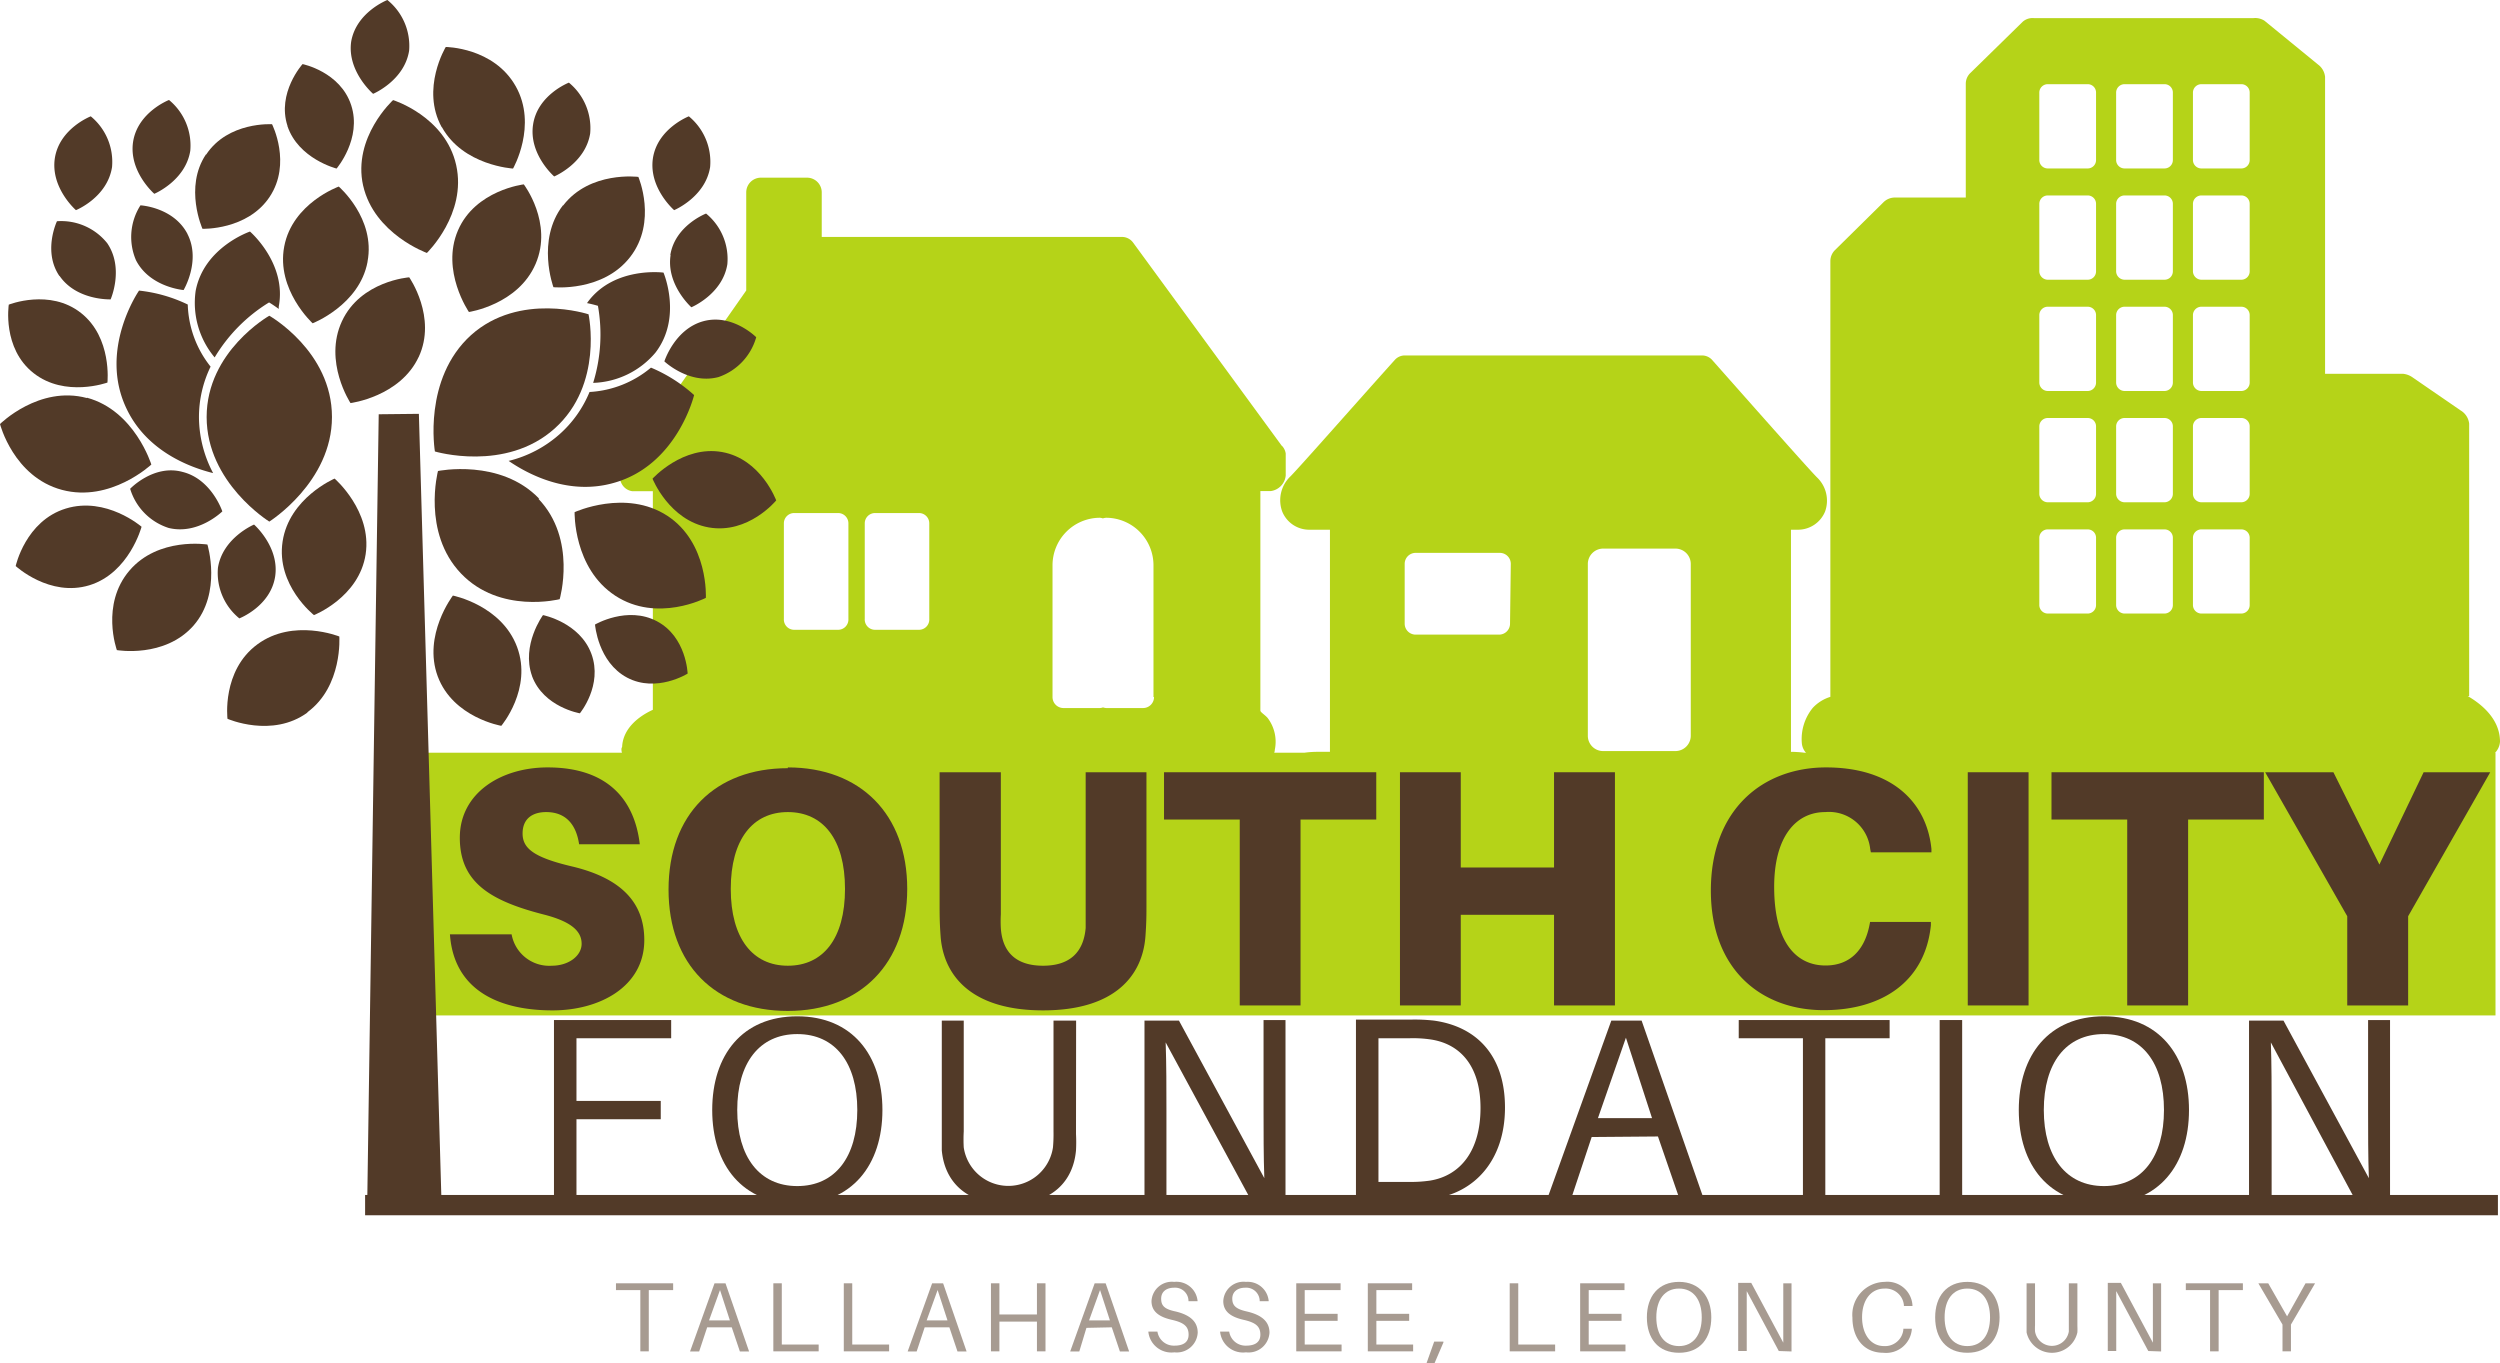 <?xml version="1.0" encoding="UTF-8"?> <svg xmlns="http://www.w3.org/2000/svg" xmlns:xlink="http://www.w3.org/1999/xlink" viewBox="0 0 227.81 124.23"><defs><style>.cls-1{fill:none;}.cls-2{fill:#b5d318;}.cls-3{fill:#523a28;}.cls-4{opacity:0.51;isolation:isolate;}.cls-5{clip-path:url(#clip-path);}</style><clipPath id="clip-path"><rect class="cls-1" x="52.83" y="114.07" width="162.96" height="12.24"></rect></clipPath></defs><g id="Layer_2" data-name="Layer 2"><g id="Layer_1-2" data-name="Layer 1"><path class="cls-2" d="M205,14.58a.76.76,0,0,1-.77.77h-3.63a.77.77,0,0,1-.77-.77V8.44a.77.77,0,0,1,.77-.77h3.63a.76.76,0,0,1,.77.77Zm0,10.14a.76.76,0,0,1-.77.77h-3.63a.78.78,0,0,1-.77-.77V18.58a.77.77,0,0,1,.77-.77h3.63a.76.76,0,0,1,.77.77Zm0,10.14a.77.77,0,0,1-.77.77h-3.63a.78.78,0,0,1-.77-.77V28.71a.77.77,0,0,1,.77-.76h3.63a.76.76,0,0,1,.77.76ZM205,45a.77.77,0,0,1-.77.77h-3.63a.78.78,0,0,1-.77-.77V38.85a.77.77,0,0,1,.77-.76h3.63a.76.76,0,0,1,.77.76Zm0,10.14a.77.77,0,0,1-.77.77h-3.63a.78.78,0,0,1-.77-.77V49a.77.77,0,0,1,.77-.76h3.63A.76.76,0,0,1,205,49Zm-7-40.56a.76.76,0,0,1-.77.77h-3.63a.77.77,0,0,1-.77-.77V8.44a.77.77,0,0,1,.77-.77h3.63a.76.76,0,0,1,.77.77Zm0,10.14a.76.76,0,0,1-.77.77h-3.63a.78.78,0,0,1-.77-.77V18.58a.77.77,0,0,1,.77-.77h3.63a.76.76,0,0,1,.77.77Zm0,10.14a.77.77,0,0,1-.77.77h-3.63a.78.78,0,0,1-.77-.77V28.71a.77.77,0,0,1,.77-.76h3.63a.76.76,0,0,1,.77.76Zm0,10.14a.77.77,0,0,1-.77.77h-3.63a.78.78,0,0,1-.77-.77V38.85a.77.77,0,0,1,.77-.76h3.63a.76.76,0,0,1,.77.76Zm0,10.14a.77.77,0,0,1-.77.77h-3.63a.78.78,0,0,1-.77-.77V49a.77.77,0,0,1,.77-.76h3.63a.76.76,0,0,1,.77.76Zm-7-40.56a.76.76,0,0,1-.77.77h-3.63a.77.77,0,0,1-.77-.77V8.44a.77.77,0,0,1,.77-.77h3.63a.76.76,0,0,1,.77.77Zm0,10.14a.76.76,0,0,1-.77.77h-3.63a.78.78,0,0,1-.77-.77V18.58a.77.77,0,0,1,.77-.77h3.63a.76.76,0,0,1,.77.77Zm0,10.14a.77.77,0,0,1-.77.77h-3.63a.78.78,0,0,1-.77-.77V28.71a.77.77,0,0,1,.77-.76h3.63a.76.76,0,0,1,.77.76Zm0,10.14a.77.77,0,0,1-.77.77h-3.63a.78.78,0,0,1-.77-.77V38.85a.77.77,0,0,1,.77-.76h3.63a.76.76,0,0,1,.77.76Zm0,10.14a.77.77,0,0,1-.77.77h-3.63a.78.78,0,0,1-.77-.77V49a.77.77,0,0,1,.77-.76h3.63a.76.76,0,0,1,.77.76Zm34,8.29V38.61a1.6,1.6,0,0,0-.78-1.21l-4.36-3a1.84,1.84,0,0,0-.89-.34h-7.1V7a1.59,1.59,0,0,0-.63-1.11l-4.89-4a1.57,1.57,0,0,0-1-.24H185.33a1.36,1.36,0,0,0-1,.32l-4.75,4.65a1.36,1.36,0,0,0-.45,1V18h-6.48a1.48,1.48,0,0,0-1,.41l-4.43,4.37a1.42,1.42,0,0,0-.43,1V63.5a3.67,3.67,0,0,0-1.6,1,4.49,4.49,0,0,0-1,3.22,1.51,1.51,0,0,0,1.46,1.38H226.2a1.63,1.63,0,0,0,1.61-1.51c0-2.15-1.82-3.51-2.94-4.16"></path><path class="cls-2" d="M105.16,63.52a1,1,0,0,1-1,1h-3.35a1.07,1.07,0,0,1-.3-.06.94.94,0,0,1-.29.06H96.91a1,1,0,0,1-1-1v-12a4.33,4.33,0,0,1,4.3-4.34h0a.94.94,0,0,1,.29.06,1.07,1.07,0,0,1,.31-.06h0a4.33,4.33,0,0,1,4.3,4.34v12ZM84.68,56.39a.94.94,0,0,1-.94,1h-4a.94.94,0,0,1-.94-1v-8.7a.94.94,0,0,1,.94-.94h4a.94.94,0,0,1,.94.94Zm-7.37,0a.94.94,0,0,1-.94,1h-4a.94.94,0,0,1-.94-1v-8.7a.94.94,0,0,1,.94-.94h4a.94.94,0,0,1,.94.94v8.7Zm39.48-15.78L103.24,22.09a1.26,1.26,0,0,0-1-.5H74.88V17.53a1.34,1.34,0,0,0-1.34-1.34H69.31A1.34,1.34,0,0,0,68,17.53v8.94L56.69,42.64A1.42,1.42,0,0,0,56.61,44a1.3,1.3,0,0,0,1,.76h1.88V64.68c-1.16.53-2.72,1.62-2.8,3.38,0,0-.06.12-.06.18a1.16,1.16,0,0,0,1.13,1.2H115a1.21,1.21,0,0,0,1.17-1.14,3.58,3.58,0,0,0-.67-2.89c-.26-.29-.65-.51-.65-.66v-20h.94a1.58,1.58,0,0,0,1.37-1.42v-2a1.27,1.27,0,0,0-.33-.69"></path><path class="cls-2" d="M146.09,68.44a1.39,1.39,0,0,1-1.4-1.39V51.38a1.4,1.4,0,0,1,1.4-1.39h6.58a1.4,1.4,0,0,1,1.4,1.39V67.05a1.4,1.4,0,0,1-1.4,1.39ZM137.6,56.83a1,1,0,0,1-1,1H129a1,1,0,0,1-1-1V51.38a1,1,0,0,1,1-1h7.67a1,1,0,0,1,1,1Zm29.6,17.49V71.76c0-1-.52-3.25-4-3.25h0V48.27h.64a2.67,2.67,0,0,0,2.47-1.66,2.93,2.93,0,0,0-.75-3.12c-.78-.78-6.56-7.32-9.5-10.64a1.25,1.25,0,0,0-.92-.46H128a1.22,1.22,0,0,0-.91.42c-3,3.33-8.72,9.83-9.51,10.61a3,3,0,0,0-.74,3.19,2.65,2.65,0,0,0,2.46,1.66h1.89V68.51H120c-2.88,0-3.19,1.72-3.19,3.25v2.5a3.13,3.13,0,0,0-2.48,3.34,1.12,1.12,0,0,0,1.07,1.24h52.39a1.3,1.3,0,0,0,1.29-1.24,3.79,3.79,0,0,0-1.85-3.28"></path><rect class="cls-2" x="38.94" y="68.59" width="188.46" height="23.94"></rect><polygon class="cls-3" points="52.53 94.61 61.16 94.61 61.16 92.95 50.48 92.95 50.48 109.36 52.53 109.36 52.53 101.99 60.21 101.99 60.21 100.32 52.53 100.32 52.53 94.61"></polygon><path class="cls-3" d="M72.65,108.08c-3.45,0-5.47-2.67-5.47-6.93s2-6.92,5.47-6.92,5.47,2.64,5.47,6.92S76.1,108.08,72.65,108.08Zm0-15.47c-5,0-7.75,3.52-7.75,8.54s2.76,8.54,7.75,8.54,7.76-3.54,7.76-8.54S77.65,92.61,72.65,92.61Z"></path><path class="cls-3" d="M98.06,93H96V103.1a13.3,13.3,0,0,1-.05,1.46,4.11,4.11,0,0,1-8.13,0,13.3,13.3,0,0,1,0-1.46V93h-2v10.34c0,.53,0,1,0,1.48.24,2.74,2.1,4.92,6.12,4.92s5.87-2.18,6.11-4.92a14.15,14.15,0,0,0,0-1.48Z"></path><path class="cls-3" d="M117.14,109.36l0-16.41h-2v8.2c0,1.93,0,4.29.07,6.21L107.43,93h-3.14v16.41h2v-8.21c0-1.92,0-4.28-.07-6.21L114,109.36Z"></path><path class="cls-3" d="M130.32,107.58a12.13,12.13,0,0,1-2,.12h-2.71V94.61h2.83a11.11,11.11,0,0,1,2,.12c2.78.45,4.47,2.59,4.47,6.23C134.91,104.84,133.1,107.12,130.32,107.58ZM130.65,93a15.86,15.86,0,0,0-2.09-.09h-5v16.41h4.88a15.86,15.86,0,0,0,2.09-.09c3.81-.48,6.61-3.48,6.61-8.31S134.46,93.52,130.65,93Z"></path><path class="cls-3" d="M145.61,101.89l2.55-7.33,2.38,7.33Zm5.47,1.67,2,5.8h2.21L149.59,93h-2.76l-5.9,16.41h2.18l1.93-5.8Z"></path><polygon class="cls-3" points="172.19 94.61 172.19 92.95 158.44 92.95 158.44 94.61 164.29 94.61 164.29 109.36 166.33 109.36 166.33 94.61 172.19 94.61"></polygon><rect class="cls-3" x="176.75" y="92.95" width="2.05" height="16.42"></rect><path class="cls-3" d="M191.72,108.08c-3.45,0-5.48-2.67-5.48-6.93s2-6.92,5.48-6.92,5.47,2.64,5.47,6.92S195.17,108.08,191.72,108.08Zm0-15.47c-5,0-7.76,3.52-7.76,8.54s2.76,8.54,7.76,8.54,7.75-3.54,7.75-8.54S196.71,92.61,191.72,92.61Z"></path><path class="cls-3" d="M217.79,109.36l0-16.41h-2v8.2c0,1.93,0,4.29.07,6.21L208.08,93h-3.14v16.41H207v-8.21c0-1.92,0-4.28-.07-6.21l7.73,14.42Z"></path><path class="cls-3" d="M49.9,69.93c-4.22,0-8,2.31-8,6.41s2.83,5.76,7.67,7C52.14,84,53,84.9,53,86s-1.18,2-2.72,2a3.48,3.48,0,0,1-3.66-2.86H41c.33,4.77,4,6.93,9.36,6.93,4.28,0,8.35-2.16,8.35-6.41,0-3.26-1.91-5.6-6.6-6.71-3.51-.83-4.49-1.66-4.49-3S48.51,74,49.77,74c1.82,0,2.74,1.17,3,2.93H58.3C57.84,73,55.5,69.93,49.9,69.93Z"></path><path class="cls-3" d="M71.79,88c-3.2,0-5.2-2.49-5.2-7s2-7,5.2-7S77,76.46,77,81,75,88,71.79,88Zm0-18c-6.62,0-10.87,4.22-10.87,11.06s4.25,11.06,10.87,11.06S82.67,87.8,82.67,81,78.41,69.93,71.79,69.93Z"></path><path class="cls-3" d="M104.47,70.37H98.93V83.3c0,.59,0,.9,0,1.26C98.74,86.78,97.48,88,95.05,88s-3.7-1.2-3.85-3.42a11,11,0,0,1,0-1.26V70.37H85.62V82.29c0,1.07,0,1.72.09,3,.25,3.58,2.77,6.78,9.34,6.78s9.08-3.2,9.33-6.78c.09-1.26.09-1.91.09-3Z"></path><polygon class="cls-3" points="125.41 74.68 125.41 70.37 106.07 70.37 106.07 74.68 112.97 74.68 112.97 91.62 118.51 91.62 118.51 74.68 125.41 74.68"></polygon><polygon class="cls-3" points="147.16 70.37 141.61 70.37 141.61 79.05 133.11 79.05 133.11 70.37 127.57 70.37 127.57 91.62 133.11 91.62 133.11 83.36 141.61 83.36 141.61 91.62 147.16 91.62 147.16 70.37"></polygon><path class="cls-3" d="M166.4,69.93c-5.76,0-10.5,3.82-10.5,11.22,0,7.2,4.59,10.9,10.29,10.9,5.33,0,9.24-2.62,9.76-7.73l0-.31h-5.54l-.06.31c-.47,2.34-1.85,3.66-4,3.66-2.46,0-4.68-1.81-4.68-7.17,0-4.59,2-6.81,4.65-6.81a3.78,3.78,0,0,1,4.1,3.36l.06.31H176l0-.31C175.58,73.17,172.47,69.93,166.4,69.93Z"></path><rect class="cls-3" x="179.31" y="70.37" width="5.54" height="21.25"></rect><polygon class="cls-3" points="206.29 74.68 206.29 70.37 186.94 70.37 186.94 74.68 193.84 74.68 193.84 91.62 199.39 91.62 199.39 74.68 206.29 74.68"></polygon><polygon class="cls-3" points="219.44 83.49 226.92 70.37 220.85 70.37 216.82 78.78 212.63 70.37 206.41 70.37 213.89 83.49 213.89 91.62 219.44 91.62 219.44 83.49"></polygon><g class="cls-4"><g class="cls-5"><polygon class="cls-3" points="61.34 117.56 61.34 116.94 56.13 116.94 56.13 117.56 58.35 117.56 58.35 123.14 59.12 123.14 59.12 117.56 61.34 117.56"></polygon><path class="cls-3" d="M64.61,120.32l1-2.77.9,2.77Zm2.07.63.74,2.2h.84l-2.15-6.21h-1l-2.23,6.21h.83l.73-2.2Z"></path><polygon class="cls-3" points="74.6 122.52 71.24 122.52 71.24 116.94 70.47 116.94 70.47 123.14 74.6 123.14 74.6 122.52"></polygon><polygon class="cls-3" points="81.02 122.52 77.66 122.52 77.66 116.94 76.89 116.94 76.89 123.14 81.02 123.14 81.02 122.52"></polygon><path class="cls-3" d="M84.44,120.32l1-2.77.9,2.77Zm2.07.63.74,2.2h.83l-2.14-6.21h-1l-2.23,6.21h.82l.73-2.2Z"></path><polygon class="cls-3" points="95.27 116.94 94.49 116.94 94.49 119.78 91.07 119.78 91.07 116.94 90.3 116.94 90.3 123.14 91.07 123.14 91.07 120.43 94.49 120.43 94.49 123.14 95.27 123.14 95.27 116.94"></polygon><path class="cls-3" d="M99.24,120.32l1-2.77.9,2.77Zm2.07.63.74,2.2h.84l-2.14-6.21h-1l-2.23,6.21h.83L99,121Z"></path><path class="cls-3" d="M107,116.81a1.86,1.86,0,0,0-2.07,1.75c0,1,.76,1.46,1.86,1.71s1.52.6,1.52,1.35-.57,1-1.28,1a1.51,1.51,0,0,1-1.56-1.28h-.83a2.11,2.11,0,0,0,2.37,1.89,1.91,1.91,0,0,0,2.13-1.79c0-1-.68-1.61-2-1.93-1-.21-1.33-.5-1.33-1.17s.52-1,1.18-1a1.22,1.22,0,0,1,1.31,1.23h.83A1.93,1.93,0,0,0,107,116.81Z"></path><path class="cls-3" d="M113.54,116.81a1.85,1.85,0,0,0-2.07,1.75c0,1,.76,1.46,1.86,1.71s1.52.6,1.52,1.35-.58,1-1.29,1a1.5,1.5,0,0,1-1.55-1.28h-.83a2.1,2.1,0,0,0,2.36,1.89,1.91,1.91,0,0,0,2.14-1.79c0-1-.69-1.61-2.05-1.93-.95-.21-1.34-.5-1.34-1.17s.53-1,1.18-1a1.23,1.23,0,0,1,1.32,1.23h.82A1.92,1.92,0,0,0,113.54,116.81Z"></path><polygon class="cls-3" points="122.25 122.52 118.89 122.52 118.89 120.36 121.89 120.36 121.89 119.72 118.89 119.72 118.89 117.56 122.16 117.56 122.16 116.94 118.12 116.94 118.12 123.14 122.25 123.14 122.25 122.52"></polygon><polygon class="cls-3" points="128.77 122.52 125.42 122.52 125.42 120.36 128.41 120.36 128.41 119.72 125.42 119.72 125.42 117.56 128.68 117.56 128.68 116.94 124.64 116.94 124.64 123.14 128.77 123.14 128.77 122.52"></polygon><polygon class="cls-3" points="131.53 122.33 131.53 122.25 130.69 122.25 129.99 124.22 130.72 124.22 131.53 122.33"></polygon><polygon class="cls-3" points="141.71 122.52 138.35 122.52 138.35 116.94 137.57 116.94 137.57 123.14 141.71 123.14 141.71 122.52"></polygon><polygon class="cls-3" points="148.12 122.52 144.77 122.52 144.77 120.36 147.76 120.36 147.76 119.72 144.77 119.72 144.77 117.56 148.03 117.56 148.03 116.94 143.99 116.94 143.99 123.14 148.12 123.14 148.12 122.52"></polygon><path class="cls-3" d="M153,122.66c-1.3,0-2.07-1-2.07-2.62s.77-2.62,2.07-2.62,2.07,1,2.07,2.62S154.28,122.66,153,122.66Zm0-5.85c-1.89,0-2.93,1.33-2.93,3.23s1,3.23,2.93,3.23,2.94-1.34,2.94-3.23S154.86,116.81,153,116.81Z"></path><path class="cls-3" d="M163.25,123.15l0-6.21h-.75V120c0,.73,0,1.62,0,2.35l-2.92-5.45h-1.19v6.21h.78V120c0-.73,0-1.62,0-2.35l2.92,5.46Z"></path><path class="cls-3" d="M171.74,116.81a3,3,0,0,0-2.94,3.26c0,1.82,1,3.2,2.82,3.2a2.35,2.35,0,0,0,2.59-2.1v-.09h-.77l0,.09a1.67,1.67,0,0,1-1.76,1.49c-1.23,0-2-1.1-2-2.63s.78-2.61,2.05-2.61a1.67,1.67,0,0,1,1.76,1.5l0,.09h.78v-.09A2.29,2.29,0,0,0,171.74,116.81Z"></path><path class="cls-3" d="M179.27,122.66c-1.3,0-2.07-1-2.07-2.62s.77-2.62,2.07-2.62,2.07,1,2.07,2.62S180.58,122.66,179.27,122.66Zm0-5.85c-1.89,0-2.93,1.33-2.93,3.23s1,3.23,2.93,3.23,2.94-1.34,2.94-3.23S181.16,116.81,179.27,116.81Z"></path><path class="cls-3" d="M189.3,116.94h-.78v3.84c0,.2,0,.39,0,.55a1.56,1.56,0,0,1-3.08,0,4.7,4.7,0,0,1,0-.55v-3.84h-.77v3.91c0,.2,0,.38,0,.56a2.37,2.37,0,0,0,4.63,0,5.06,5.06,0,0,0,0-.56Z"></path><path class="cls-3" d="M196.93,123.15l0-6.21h-.75V120c0,.73,0,1.62,0,2.35l-2.92-5.45h-1.19v6.21h.77V120c0-.73,0-1.62,0-2.35l2.92,5.46Z"></path><polygon class="cls-3" points="204.38 117.56 204.38 116.94 199.18 116.94 199.18 117.56 201.39 117.56 201.39 123.14 202.17 123.14 202.17 117.56 204.38 117.56"></polygon><polygon class="cls-3" points="208.76 120.7 210.96 116.94 210.09 116.94 208.41 119.95 206.69 116.94 205.79 116.94 207.99 120.7 207.99 123.14 208.76 123.14 208.76 120.7"></polygon></g></g><polygon class="cls-3" points="219.91 108.89 33.27 108.89 33.27 110.74 227.62 110.74 227.62 108.89 219.91 108.89"></polygon><polyline class="cls-3" points="40.26 110.53 33.45 110.51 34.51 37.75 38.17 37.71 40.26 110.53"></polyline><path class="cls-3" d="M61.11,23.23C60.68,25.93,63,28,63,28s2.85-1.19,3.28-3.93a5.35,5.35,0,0,0-1.94-4.61s-2.84,1.09-3.26,3.8"></path><path class="cls-3" d="M59.5,14.4c-.42,2.71,1.93,4.75,1.93,4.75s2.85-1.19,3.28-3.93a5.37,5.37,0,0,0-1.94-4.62s-2.84,1.1-3.27,3.8"></path><path class="cls-3" d="M30.25,38c0,5.94-5.71,9.53-5.71,9.53S18.83,44,18.83,38s5.71-9.23,5.71-9.23S30.25,32,30.25,38"></path><path class="cls-3" d="M33.49,23.87c-.74,3.93-5,5.59-5,5.59s-3.34-3.05-2.59-7S30.87,17,30.87,17s3.37,2.9,2.62,6.84"></path><path class="cls-3" d="M38.15,32.53c-1.7,3.63-6.21,4.2-6.21,4.2s-2.49-3.78-.78-7.46,6.13-4,6.13-4,2.55,3.64.86,7.27"></path><path class="cls-3" d="M17.08,21.32c1.25,2.44-.35,5.11-.35,5.11s-3.08-.25-4.34-2.72a5.36,5.36,0,0,1,.41-5s3,.16,4.28,2.6"></path><path class="cls-3" d="M7.92,36.24c4.36,1.18,5.87,6.09,5.87,6.09s-3.72,3.49-8.14,2.31-5.65-6-5.65-6,3.56-3.54,7.92-2.37"></path><path class="cls-3" d="M16.62,43c2.66.65,3.64,3.6,3.64,3.6s-2.2,2.17-4.89,1.51a5.37,5.37,0,0,1-3.51-3.57S14,42.29,16.62,43"></path><path class="cls-3" d="M7.38,28.52c2.85,2.24,2.41,6.34,2.41,6.34S5.94,36.26,3.06,34,.8,27.76.8,27.76s3.74-1.49,6.58.76"></path><path class="cls-3" d="M24.54,27.57s.34.2.86.58c0-.07,0-.14,0-.21.75-3.94-2.62-6.84-2.62-6.84s-4.19,1.42-4.95,5.4a7.74,7.74,0,0,0,1.73,6.07,14.77,14.77,0,0,1,4.94-5"></path><path class="cls-3" d="M18.13,38a10.52,10.52,0,0,1,1.06-4.59,9.52,9.52,0,0,1-2.08-5.66,13.5,13.5,0,0,0-4.44-1.27s-3.74,5.39-1.12,10.8c1.85,3.85,5.76,5.31,7.87,5.83A11,11,0,0,1,18.13,38"></path><path class="cls-3" d="M42.93,30.53c-4.42,4-3.3,10.61-3.3,10.61s6.43,1.92,10.91-2.09,3.09-10.41,3.09-10.41-6.27-2.07-10.7,1.89"></path><path class="cls-3" d="M51.29,18.72c-2.44,3.18-.86,7.45-.86,7.45s4.51.46,7-2.76.74-7.29.74-7.29-4.41-.57-6.85,2.6"></path><path class="cls-3" d="M41.73,21c-1.58,3.68,1,7.43,1,7.43s4.48-.66,6.08-4.39-1.08-7.24-1.08-7.24-4.42.52-6,4.2"></path><path class="cls-3" d="M64.13,29.26c-2.65.7-3.59,3.67-3.59,3.67s2.25,2.14,4.93,1.43a5.38,5.38,0,0,0,3.44-3.63s-2.14-2.16-4.78-1.47"></path><path class="cls-3" d="M60.81,47c-3.79-2.47-8.45-.33-8.45-.33s-.13,5.1,3.7,7.61,8.26.2,8.26.2.27-5-3.51-7.48"></path><path class="cls-3" d="M65.79,41.19c-3.57-.63-6.33,2.43-6.33,2.43s1.51,3.8,5.12,4.44,6.15-2.46,6.15-2.46-1.38-3.78-4.94-4.41"></path><path class="cls-3" d="M54.49,27.87s-.37-.12-1-.25l.13-.18c2.43-3.18,6.84-2.6,6.84-2.6s1.74,4.07-.73,7.29a7.75,7.75,0,0,1-5.68,2.76,14.91,14.91,0,0,0,.44-7"></path><path class="cls-3" d="M51,39.56a10.46,10.46,0,0,0,2.72-3.84,9.54,9.54,0,0,0,5.6-2.22A13.79,13.79,0,0,1,63.25,36s-1.53,6.38-7.31,8c-4.11,1.18-7.8-.77-9.59-2A10.87,10.87,0,0,0,51,39.56"></path><path class="cls-3" d="M26.19,11.48c1,3,4.48,3.88,4.48,3.88S33,12.63,32,9.58s-4.43-3.74-4.43-3.74-2.36,2.62-1.37,5.64"></path><path class="cls-3" d="M40.27,11.59c1.94,3.51,6.48,3.77,6.48,3.77S49,11.43,47,7.87s-6.38-3.59-6.38-3.59-2.3,3.8-.37,7.31"></path><path class="cls-3" d="M17.64,57c2.61-3,1.26-7.38,1.26-7.38S14.43,48.9,11.79,52s-1.14,7.24-1.14,7.24S15,60,17.64,57"></path><path class="cls-3" d="M48.58,11.33c-.43,2.71,1.92,4.75,1.92,4.75s2.85-1.19,3.28-3.93a5.37,5.37,0,0,0-1.94-4.62s-2.84,1.1-3.26,3.8"></path><path class="cls-3" d="M12.13,12.91c-.42,2.71,1.93,4.75,1.93,4.75s2.85-1.19,3.28-3.93A5.37,5.37,0,0,0,15.4,9.11s-2.84,1.1-3.27,3.8"></path><path class="cls-3" d="M5,14.4c-.42,2.71,1.92,4.75,1.92,4.75S9.78,18,10.21,15.22A5.37,5.37,0,0,0,8.27,10.6S5.43,11.7,5,14.4"></path><path class="cls-3" d="M32,3.8C31.62,6.51,34,8.55,34,8.55s2.85-1.2,3.28-3.93A5.37,5.37,0,0,0,35.3,0S32.46,1.1,32,3.8"></path><path class="cls-3" d="M5.42,25.13c1.55,2.27,4.66,2.15,4.66,2.15s1.25-2.83-.31-5.12a5.37,5.37,0,0,0-4.58-2s-1.31,2.75.23,5"></path><path class="cls-3" d="M33.09,16.91c1,4.41,5.81,6.14,5.81,6.14s3.66-3.55,2.67-8-5.75-5.93-5.75-5.93-3.71,3.39-2.73,7.8"></path><path class="cls-3" d="M39.89,61.64c-1.39-3.75,1.38-7.37,1.38-7.37s4.44.88,5.85,4.69-1.44,7.18-1.44,7.18-4.39-.75-5.79-4.5"></path><path class="cls-3" d="M48.48,61.6c-1-2.83,1-5.55,1-5.55s3.35.66,4.41,3.53S52.84,65,52.84,65s-3.31-.56-4.36-3.39"></path><path class="cls-3" d="M57.15,61.75c-2.67-1.41-2.93-4.84-2.93-4.84s2.94-1.73,5.64-.3,2.8,4.77,2.8,4.77-2.84,1.78-5.51.37"></path><path class="cls-3" d="M33.32,50.5c.59-3.94-2.83-6.89-2.83-6.89s-4.14,1.76-4.74,5.74,2.86,6.7,2.86,6.7,4.11-1.62,4.71-5.55"></path><path class="cls-3" d="M28,64.91C31.25,62.53,30.92,58,30.92,58s-4.19-1.69-7.46.71-2.73,6.79-2.73,6.79,4.07,1.79,7.3-.58"></path><path class="cls-3" d="M25.07,52.55c.42-2.7-1.92-4.75-1.92-4.75s-2.86,1.2-3.29,3.94a5.34,5.34,0,0,0,1.95,4.61s2.83-1.09,3.26-3.8"></path><path class="cls-3" d="M8.15,53.33C11.78,52.21,12.9,48,12.9,48S9.68,45.21,6,46.34s-4.57,5.24-4.57,5.24,3.09,2.86,6.72,1.75"></path><path class="cls-3" d="M49.14,45.45c-3.54-3.7-9.23-2.53-9.23-2.53S38.44,48.51,42,52.25s9,2.35,9,2.35,1.6-5.46-1.94-9.15"></path><path class="cls-3" d="M18.76,14.08c-2,3-.31,6.77-.31,6.77s4.09.14,6.12-2.91.22-6.62.22-6.62-4-.26-6,2.76"></path></g></g></svg> 